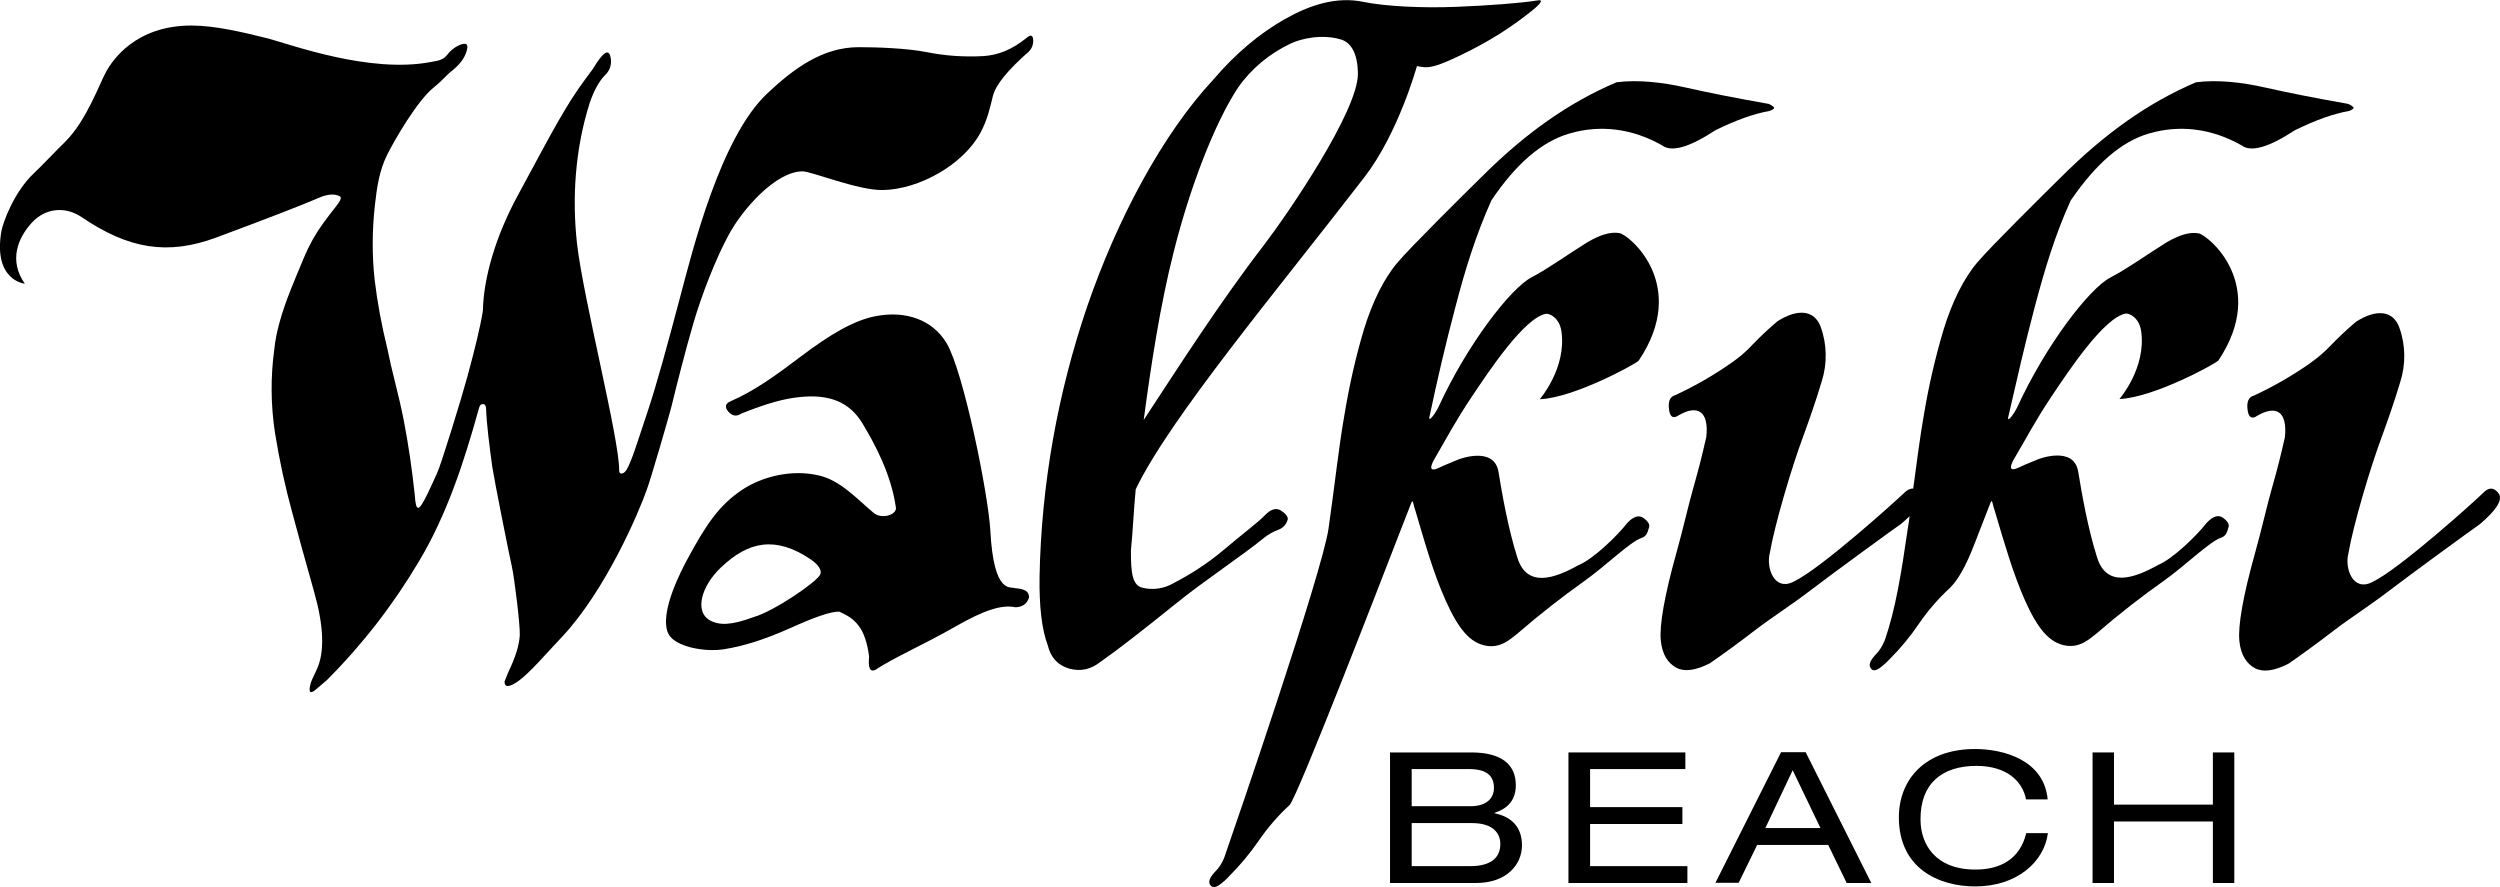 <?xml version="1.0" encoding="utf-8"?>
<!-- Generator: Adobe Illustrator 25.0.0, SVG Export Plug-In . SVG Version: 6.00 Build 0)  -->
<svg version="1.1" id="Testo" xmlns="http://www.w3.org/2000/svg" xmlns:xlink="http://www.w3.org/1999/xlink" x="0px" y="0px"
	 viewBox="0 0 1097.1 389.4" style="enable-background:new 0 0 1097.1 389.4;" xml:space="preserve">
<path d="M149.2,86.2c0.8,0.5,0.2,1.9-1.6,4.2s-3.8,4.8-5.8,7.6c-3.4,4.7-6.2,9.7-8.4,15c-2.3,5.5-4.3,10.3-5.9,14.3
	c-4,10.1-6.4,18.7-7.1,25.8c-1.7,12.3-1.6,24.7,0.3,37c1.9,11.9,4.5,23.8,7.7,35.4c2.1,8,5.3,19.5,9.5,34.4
	c4.2,14.9,4.6,26.2,1.2,33.7c-1.8,3.7-2.8,6-2.9,6.8c-0.9,3.6,0,4.3,2.5,2.1c2.6-2.2,4.1-3.5,4.7-4c15.7-15.7,29.3-33.3,40.6-52.4
	c11.9-20,19.4-42.4,26.2-67c0.3-1.2,0.9-1.8,1.7-1.8s1.3,0.6,1.4,1.8c0.2,6.7,1.5,16.7,2.7,25.6c0.8,5.4,7.5,39.1,8.6,43.8
	s3.7,25.9,3.5,30.2s-1.9,9.8-5.1,16.4l-1.6,4c0,2.7,2.1,2.6,6.2-0.3c5.3-4,11-10.8,19.2-19.5c19.1-20.4,33.8-55,37.1-64.6
	c1.9-5.2,9-29.7,10.6-35.7c2.9-11.8,6.1-24.5,9.8-37.2s9.8-28.2,15.3-38.4c5.9-11.2,20.7-28.2,32.6-28.2c3.9,0,24.5,8.4,35.1,8.2
	c16-0.2,35.6-11.2,43.1-25.4c3-5.7,4.1-10.9,5.3-15.8s6.5-11.4,15.7-19.5c1.4-1.3,2.1-3.2,2-5.1c-0.1-2-0.9-2.5-2.5-1.3
	c-6.9,5.7-13.2,7.9-19.2,8.3c-8.5,0.5-17.1-0.1-25.4-1.8c-8.4-1.6-21-2.1-29.4-2.1c-16,0-28.6,9.4-40.3,20.4
	c-20.5,19.4-32.6,68.4-38.2,89.5s-10.3,38.4-14.4,50.6s-6.6,20.7-9,24.9c-1.3,2.1-3.3,2.4-3.3,0.3c0.2-13.4-15.8-75.6-18.5-99.6
	c-2.2-19.7-0.9-41.5,5.7-62c1.9-5.4,4.1-9.3,6.6-11.8c2.3-2.1,3.2-5.4,2.3-8.4c-0.9-3.3-3.4-1.4-7.6,5.6c-0.5,0.7-1.6,2.2-3.4,4.6
	s-3.8,5.3-6,8.7c-6.9,10.9-14,24.6-23.6,42.3s-15,35.9-15.3,50.6c-1.1,6.9-3.5,16.7-6.7,28.5c-2.8,10.3-11.5,38.5-13.3,42.5
	s-3.2,7.1-4.4,9.5c-3.8,7.8-5,8-5.5,0.2c-1.2-11.2-2.8-22.3-4.9-33c-1.1-5.6-2.4-11-3.7-16.2s-2.5-10.2-3.5-15.2
	c-2.4-9.8-4.3-19.8-5.5-29.9c-1.2-10.9-1.1-21.8,0.1-32.7c0.9-8.1,2-15.3,5.3-22s13.4-24,20.4-29.6c3.4-2.7,6-5.7,7.2-6.7
	c4.5-3.4,6.5-6.4,7.4-9.5s-0.2-3.8-3.5-2.4c-2,1-3.8,2.4-5.1,4.2c-1.9,2.3-3.7,2.5-7.7,3.2c-26.1,4.8-59.6-7.3-70.8-10.4
	c-11.2-2.8-23.4-5.7-33.7-5.7c-24.6,0-34.6,15.3-37.3,20s-8.7,21.7-18,30.9c-5.1,5-9.7,10-13.7,13.8C6,84.3,1.2,98,0.6,101.5
	c-3.7,21.7,10.3,23,10.3,23c-7.2-10.2-3-20.1,3-26.7s14.8-7.4,22.1-2.4c20.4,13.8,37.5,16.8,59,8.8s36.9-13.9,46.4-18
	C144.7,85.1,147.3,85.1,149.2,86.2z"/>
<path d="M383.3,225c-7-5.8-14.6-14.4-24.2-16.4c-11.2-2.6-24,0.2-33.2,6.2c-10.5,6.9-16.3,15.9-24.3,30.7
	c-2.3,4.3-12.6,23.6-8.3,32.6c2.8,5.7,15.9,8.2,24.5,6.8s17.1-4,29.1-9.3c9.7-4.4,17.5-7.3,21.4-7.2c4.2,2,6.2,3.2,8.5,6.2
	s3.8,7.4,4.6,13.5c-0.5,5,0.4,6.9,2.7,5.9c7.1-4.9,21.7-11.3,35.1-19s20.8-9.7,26.4-8.5c3.2-0.1,5.2-1.6,6-4.4
	c-0.1-2.6-1.7-3.6-6.2-4c-2-0.8-9.3,2.9-10.8-25.2c-0.9-16.2-11.8-69.9-19.2-82.3c-6.3-10.5-18.2-14.3-30.9-11.9
	c-9.9,1.8-20.8,8.5-32.6,17.4s-20.6,15.3-31.3,20c-2.3,1-2.7,2.5-1,4.5c1.7,2,3.6,2.3,5.7,0.9c11.8-4.7,18.8-6.5,25.2-7.2
	c13.9-1.6,22.5,2.5,27.9,11.4s12.8,22.5,14.8,37.4C393,226.2,386.6,227.9,383.3,225z M360,252c-1.3,3.3-20.6,16.4-29.3,18.8
	c-9.7,3.6-15.1,3.8-19.4,1.3c-6.4-3.8-3.7-14.7,5-23c12-11.5,24-14.1,39.5-3.6C359.1,247.8,360.7,250.1,360,252L360,252z"/>
<path d="M964.8,102.4c-3.8-0.7-8.5,0.7-14.1,4c-8.4,5.2-17.2,11.6-24.6,15.4c-9.2,4.8-28.2,29.4-40.8,56.8c-1.3,2.8-4.6,7.3-4,4.4
	c3.7-16.1,7.2-31.6,11.6-48.2s9-31.9,15.8-46.8C919.8,71.8,931,62.1,943,58.6c13.6-4,27.7-2.2,40.7,5.2c4.1,3.1,11.9,0.9,23.3-6.6
	c9.1-4.5,17.1-7.3,23.8-8.5c1.9-0.7,2.5-1.3,1.7-1.9c-0.6-0.5-1.3-0.9-2-1.2c-14.2-2.5-26.3-4.9-36.5-7.2
	c-10.2-2.3-20.8-3.5-30.3-2.3c-20.8,8.9-39.8,22.2-59.5,41.9c-6.2,6.1-30.9,30.5-36.5,37.2c-6,7-11.1,17.5-14.7,29.2
	c-3.7,12.3-6.6,24.9-8.7,37.5c-1.7,9.6-3.1,20.5-4.7,32.5c-1.2-0.1-2.6,0.5-4,1.9c-3,3-36.7,33.4-48.4,38.9
	c-8.6,4.5-12.3-6.1-10.5-12.7c2-11.8,9.5-37.4,14.8-51.5c2.5-6.9,5.3-14.8,7.9-23.5c2.5-7.8,2.4-16.3-0.4-24
	c-2.7-7.5-10.1-8.2-19-2.5c-3.8,3.2-7.4,6.6-10.8,10.1c-2.8,3.1-6,5.8-9.5,8.2c-7.7,5.4-15.9,10.1-24.5,14.1
	c-2.3,0.6-3.2,2.6-2.8,6.1c0.4,3.5,1.8,4.4,4.2,2.8c8.3-4.9,13.4-1.9,12.2,9.4c-1.7,7.5-3.3,14-5.6,22s-4.4,17.7-7.5,28.8
	c-5.3,18.9-7.5,31.9-6.9,38.4s3.3,10.2,6.8,12.1s8.4,1.3,14.7-1.9c5.4-3.7,12-8.5,19.7-14.4c7.7-5.9,16-11.1,24.6-17.7
	c8.6-6.6,37.8-27.9,39.8-29.2c1.4-1.2,2.5-2.2,3.6-3.3c-0.2,1.9-0.5,3.6-0.8,5.5c-2.8,19.4-5.4,35.5-10.1,49c-1,2.5-2.4,4.7-4.3,6.6
	c-2.1,2.3-2.8,4.1-2,5.4c0.8,1.5,2.1,1.5,4,0.2c1.7-1.2,3.2-2.6,4.6-4.1c4.7-4.7,9-9.9,12.7-15.4c3.9-5.7,8.5-11,13.6-15.7
	c3.5-3.4,7-9.6,10.5-18.6s5.8-15,7-18c1.2-3.3,1-0.5,2.1,2.5c4.6,15.5,8,27.4,13.3,39.5c5.6,12.5,10.7,18.7,17.9,19.9
	c6,1,9.9-2.4,13.3-5.1c10.3-8.9,20.1-16.5,29.6-23.2c9.5-6.7,20.3-17.4,25.2-19c2.4-0.8,2.7-2.5,3.4-4.8c0.3-1.2-0.5-2.6-2.5-4
	c-2-1.4-4.3-0.7-7,2.1c-4.6,5.9-15.1,16-21.4,18.6c-10.7,6-22.6,10-26.8-3.2c-4.1-12.9-6.7-27.9-8.3-37.7
	c-1.9-11.6-17.5-5.5-17.5-5.5c-10.4,4.4-2,0.7-8.9,3.8c-3.7,1.7-3.9-0.2-1.7-4c5.2-8.7,9-16.3,16.5-27.5s22.9-34.4,32.4-36.2
	c1.6-0.2,5.9,1.7,6.8,7.6c2.4,16.2-9.5,29.9-9.5,29.9c14.9-0.6,41.7-15.2,43.4-16.9C995.7,125.1,969,103.1,964.8,102.4z"/>
<path d="M1096.4,216.4c-2.1-2.7-4.4-2.6-6.9,0.1c-3,3-36.7,33.4-48.4,38.9c-8.6,4.5-12.3-6.1-10.5-12.7c2-11.8,9.5-37.4,14.8-51.5
	c2.5-6.9,5.3-14.8,7.9-23.5c2.5-7.8,2.4-16.3-0.4-24c-2.7-7.5-10.1-8.2-19-2.5c-3.8,3.2-7.4,6.6-10.8,10.1c-2.9,3.1-6.1,5.8-9.5,8.2
	c-7.7,5.4-15.9,10.1-24.5,14.1c-2.3,0.6-3.2,2.6-2.8,6.1c0.4,3.5,1.8,4.4,4.2,2.8c8.3-4.9,13.4-2,12.2,9.4c-1.7,7.5-3.3,14-5.6,22
	s-4.4,17.7-7.5,28.8c-5.3,18.9-7.5,31.9-6.9,38.4s3.3,10.2,6.8,12.1s8.4,1.3,14.7-1.9c5.4-3.7,12-8.5,19.7-14.4
	c7.7-5.9,16-11.1,24.6-17.7c8.6-6.6,37.8-27.9,39.8-29.2C1095.8,223.6,1098.5,219.1,1096.4,216.4z"/>
<path d="M638.7,134.7c4.3-16.6,9.1-31.9,15.8-46.8c10.9-16.2,22.2-25.8,34.2-29.3c13.6-4,27.7-2.2,40.7,5.2
	c4.1,3.1,11.9,0.9,23.3-6.6c9.1-4.5,17-7.3,23.8-8.5c1.9-0.7,2.5-1.3,1.7-1.9c-0.6-0.5-1.3-0.9-2-1.2c-14.2-2.5-26.3-4.9-36.5-7.2
	c-10.2-2.3-20.8-3.5-30.3-2.3c-20.9,8.9-39.9,22.2-59.6,41.9c-6.2,6.1-30.9,30.5-36.5,37.2c-6,7-11.1,17.5-14.7,29.2
	c-3.7,12.3-6.5,24.9-8.6,37.6c-2.5,14-4.2,30.6-7,50s-41,130.8-45.7,144.2c-0.9,2.5-2.4,4.7-4.3,6.6c-2.1,2.3-2.8,4.1-2,5.4
	s2.1,1.5,4,0.2c1.7-1.2,3.2-2.5,4.6-4.1c4.7-4.7,9-9.9,12.8-15.4c3.9-5.7,8.4-10.9,13.5-15.6c3.5-3.4,42.6-104.8,46.1-113.8
	s5.8-15,7-18c1.2-3.3,1-0.5,2.1,2.5c4.6,15.5,7.9,27.4,13.3,39.5c5.6,12.5,10.7,18.7,17.9,19.9c6,1,9.9-2.4,13.3-5.1
	c10.3-8.9,20.1-16.5,29.5-23.2c9.5-6.7,20.3-17.4,25.2-19c2.4-0.8,2.7-2.5,3.4-4.8c0.3-1.2-0.5-2.6-2.5-4s-4.3-0.7-7,2.1
	c-4.6,5.9-15.1,16-21.5,18.6c-10.7,6-22.6,10-26.8-3.2c-4.1-12.9-6.7-27.9-8.3-37.7c-1.9-11.6-17.5-5.5-17.5-5.5
	c-10.4,4.4-2,0.7-8.9,3.8c-3.7,1.7-3.9-0.2-1.7-4c5.1-8.7,9-16.3,16.5-27.5s22.9-34.4,32.4-36.2c1.6-0.2,5.9,1.7,6.8,7.6
	c2.4,16.2-9.5,29.9-9.5,29.9c14.9-0.6,41.6-15.2,43.4-16.9c22.4-33.3-4.2-55.3-8.4-56c-3.8-0.7-8.5,0.7-14.1,4
	c-8.4,5.2-17.2,11.6-24.5,15.4c-9.2,4.8-28.2,29.4-40.8,56.8c-1.3,2.8-4.6,7.3-4,4.4C630.7,166.8,634.3,151.3,638.7,134.7z"/>
<path d="M555,235.8c1.8-1.4,3.8-2.5,5.9-3.3c2.1-0.7,3.6-2.4,4.2-4.5c0.2-1.2-0.8-2.5-2.9-3.9s-4.5-0.7-7.1,2
	c-2.8,3-10.1,8.4-18.8,15.8c-6.5,5.4-13.6,10-21.1,13.9c-4.2,2.5-9.2,3.3-13.9,2.1c-4.1-1-5.1-5.7-5-16.4c0.9-9.1,1.2-17.5,2.1-26.8
	c15-31.2,61.7-86.8,100.4-137c15-19.5,23-48.7,23-48.7c1.1,0.2,2.2,0.4,3.4,0.5c3.4,0.3,8.7-1.9,15-4.9c6.1-2.9,12.1-6.1,17.8-9.7
	c5.4-3.4,10.5-7.1,15.4-11.1c3.3-2.9,3.7-4.1,1.2-3.6c-7.5,1.2-21,2.2-35.6,2.8s-31.3-0.2-40.8-2.2c-11.6-2.4-23.3,1.3-34.4,7.6
	S542.2,23.5,532.4,35c-22.2,23.8-42.2,61.3-55.3,99.5c-13,38.2-20.1,78.1-20.9,118.4c-0.2,13.3,1,23.4,3.6,30.3
	c1.3,5.4,4.5,8.8,9.4,10.2c5,1.4,9.5,0.4,13.8-3c7.7-5.4,18.5-13.8,32.5-25.1C529.5,254,543.9,244.8,555,235.8z M515,110.8
	c7.1-28.4,18-56.7,28.2-72.2c5.8-8.4,13.8-15,23-19.4c5-2.4,14-4.3,22.2-1.9c4.1,1.2,7.5,5.6,7.5,15.3c-0.2,16.3-30,60.2-41.2,74.9
	c-19.6,25.4-38.8,55.5-52.8,76.8C505.1,160.3,509.1,134.1,515,110.8L515,110.8z"/>
<path d="M667.9,371c0-8.3-4.8-12.6-12-14.1v-0.2c5.2-1.7,9.3-5.1,9.3-12.1c0-9-6.1-14.4-19.6-14.4H610v57.3h37.7
	C661.5,387.5,667.9,379.1,667.9,371z M619.5,337.5h25.2c7.8,0,10.9,3,10.9,8.3c0,4.6-3.4,8-10.3,8h-25.8L619.5,337.5z M619.5,380.1
	v-18.9h26.4c9.6,0,12.5,4.7,12.5,9.2c0,4.9-2.8,9.7-13.3,9.7H619.5z"/>
<polygon points="739.6,337.5 739.6,330.2 688.3,330.2 688.3,387.5 740.5,387.5 740.5,380.1 697.8,380.1 697.8,361.6 738.3,361.6 
	738.3,354.2 697.8,354.2 697.8,337.5 "/>
<path d="M771.1,370.8h31.2l8.1,16.7h10.8l-28.8-57.4h-10.8l-28.8,57.3H763L771.1,370.8z M786.7,338l12.2,25.4h-24.2L786.7,338z"/>
<path d="M867.3,336.1c13.4,0,20.3,6.8,21.8,14.7h9.5c-1.6-17.2-19.2-22.1-31.9-22.1c-21.8,0-33.4,13.3-33.4,30
	c0,22.3,17.4,30.3,33.5,30.3c18.2,0,30.3-10.7,31.9-23.4h-9.5c-2.7,11.2-11.1,16-22.3,16c-17.6,0-24.1-11.1-24.1-22
	C842.7,343.9,852.2,336.1,867.3,336.1z"/>
<polygon points="971.1,353.1 927.7,353.1 927.7,330.2 918.3,330.2 918.3,387.5 927.7,387.5 927.7,360.5 971.1,360.5 971.1,387.5 
	980.5,387.5 980.5,330.2 971.1,330.2 "/>
</svg>
